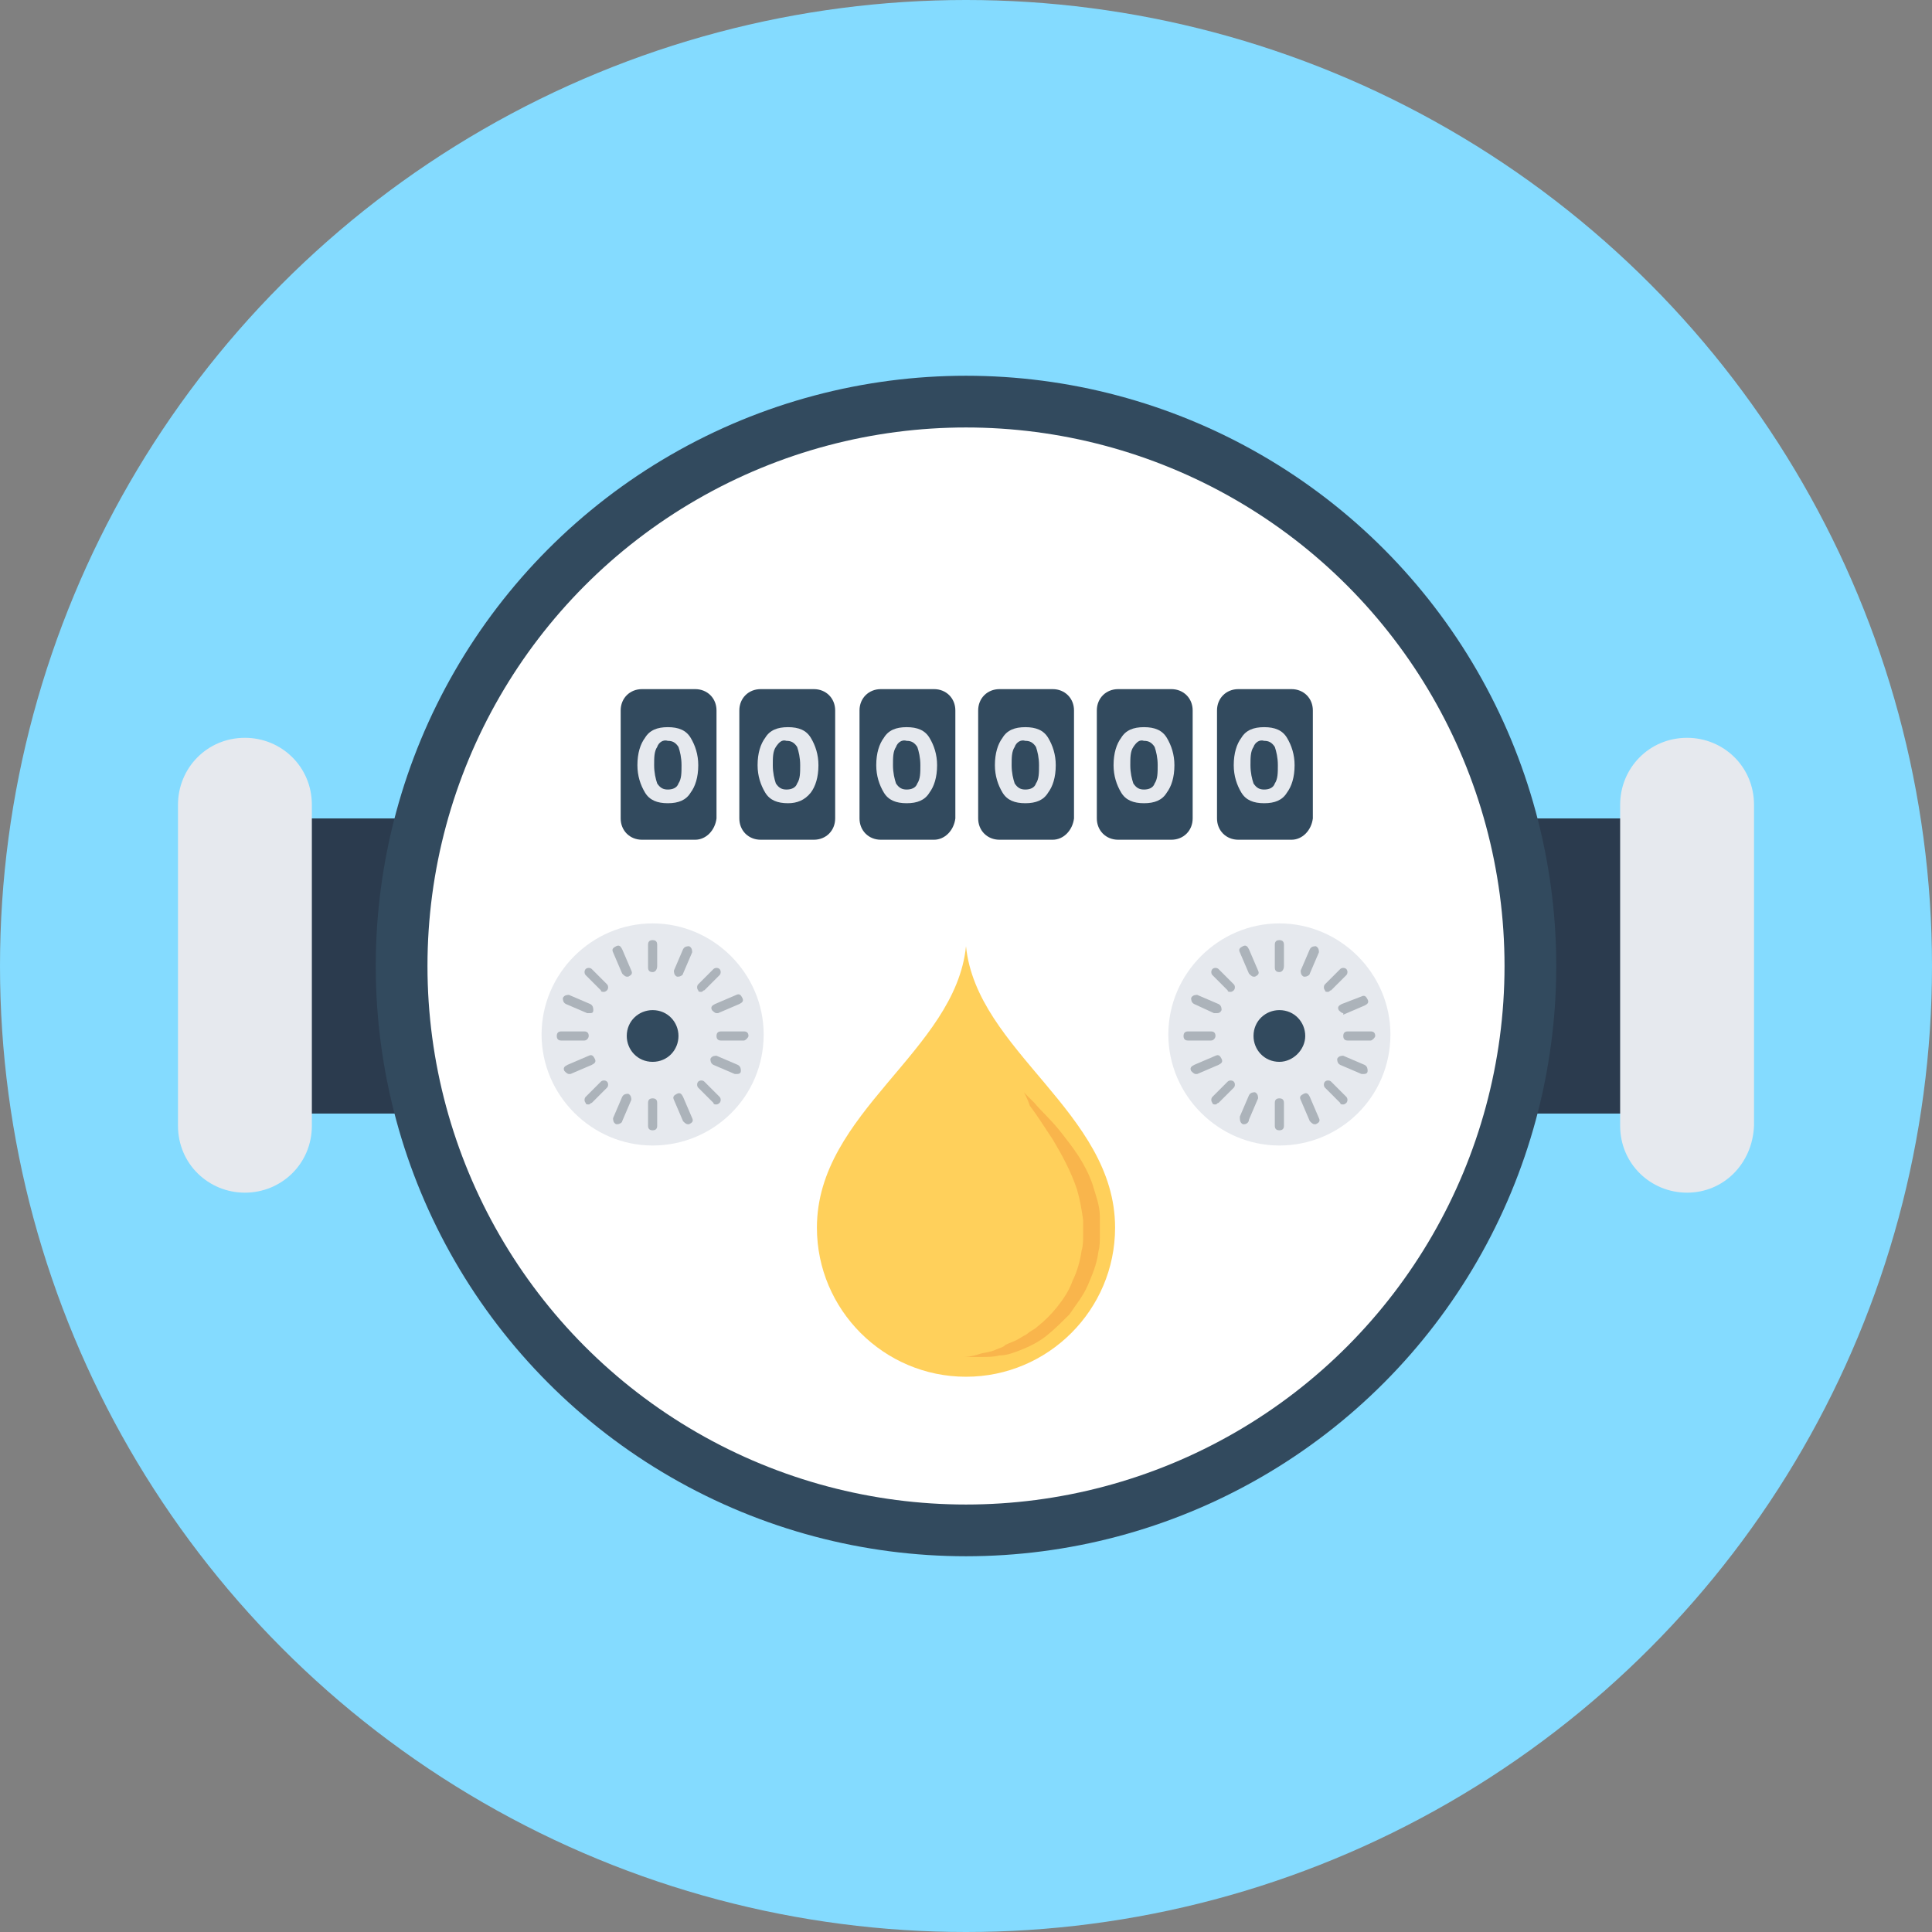 <?xml version="1.0" encoding="iso-8859-1"?>
<!-- Uploaded to: SVG Repo, www.svgrepo.com, Generator: SVG Repo Mixer Tools -->
<svg height="800px" width="800px" version="1.1" id="Layer_1" xmlns="http://www.w3.org/2000/svg" xmlns:xlink="http://www.w3.org/1999/xlink" 
	 viewBox="0 0 508 508" xml:space="preserve">
<rect x="0" y="0" width="508" height="508" fill="#808080" stroke="none"/>
<circle style="fill:#84DBFF;" cx="254" cy="254" r="254"/>
<path style="fill:#2B3B4E;" d="M443.6,254c0,13.2-0.8,26-2,38.8H66.4c-1.6-12.8-2-25.6-2-38.8s0.8-26,2-38.8h374.8
	C442.8,228,443.6,240.8,443.6,254z"/>
<circle style="fill:#324A5E;" cx="254" cy="254" r="155.2"/>
<circle style="fill:#FFFFFF;" cx="254" cy="254" r="141.6"/>
<path style="fill:#324A5E;" d="M339.6,220.8h-14c-3.2,0-5.6-2.4-5.6-5.6v-28.4c0-3.2,2.4-5.6,5.6-5.6h14c3.2,0,5.6,2.4,5.6,5.6v28.4
	C344.8,218.4,342.4,220.8,339.6,220.8z"/>
<path style="fill:#E6E9EE;" d="M332.4,211.2c-2.8,0-4.8-0.8-6-2.8s-2-4.4-2-7.2c0-3.2,0.8-5.6,2-7.2c1.2-2,3.2-2.8,6-2.8
	s4.8,0.8,6,2.8s2,4.4,2,7.2c0,3.2-0.8,5.6-2,7.2C337.2,210.4,335.2,211.2,332.4,211.2z M329.6,196.4c-0.8,1.2-0.8,2.8-0.8,4.8
	s0.4,3.6,0.8,4.8c0.8,1.2,1.6,1.6,2.8,1.6c1.2,0,2.4-0.4,2.8-1.6c0.8-1.2,0.8-2.8,0.8-4.8s-0.4-3.6-0.8-4.8
	c-0.8-1.2-1.6-1.6-2.8-1.6C331.2,194.4,330,195.2,329.6,196.4z"/>
<path style="fill:#324A5E;" d="M308,220.8h-14c-3.2,0-5.6-2.4-5.6-5.6v-28.4c0-3.2,2.4-5.6,5.6-5.6h14c3.2,0,5.6,2.4,5.6,5.6v28.4
	C313.6,218.4,311.2,220.8,308,220.8z"/>
<path style="fill:#E6E9EE;" d="M300.8,211.2c-2.8,0-4.8-0.8-6-2.8s-2-4.4-2-7.2c0-3.2,0.8-5.6,2-7.2c1.2-2,3.2-2.8,6-2.8
	s4.8,0.8,6,2.8s2,4.4,2,7.2c0,3.2-0.8,5.6-2,7.2C305.6,210.4,303.6,211.2,300.8,211.2z M298,196.4c-0.8,1.2-0.8,2.8-0.8,4.8
	s0.4,3.6,0.8,4.8c0.8,1.2,1.6,1.6,2.8,1.6c1.2,0,2.4-0.4,2.8-1.6c0.8-1.2,0.8-2.8,0.8-4.8s-0.4-3.6-0.8-4.8
	c-0.8-1.2-1.6-1.6-2.8-1.6C299.6,194.4,298.8,195.2,298,196.4z"/>
<path style="fill:#324A5E;" d="M276.8,220.8h-14c-3.2,0-5.6-2.4-5.6-5.6v-28.4c0-3.2,2.4-5.6,5.6-5.6h14c3.2,0,5.6,2.4,5.6,5.6v28.4
	C282,218.4,279.6,220.8,276.8,220.8z"/>
<path style="fill:#E6E9EE;" d="M269.6,211.2c-2.8,0-4.8-0.8-6-2.8s-2-4.4-2-7.2c0-3.2,0.8-5.6,2-7.2c1.2-2,3.2-2.8,6-2.8
	s4.8,0.8,6,2.8s2,4.4,2,7.2c0,3.2-0.8,5.6-2,7.2C274.4,210.4,272.4,211.2,269.6,211.2z M266.8,196.4c-0.8,1.2-0.8,2.8-0.8,4.8
	s0.4,3.6,0.8,4.8c0.8,1.2,1.6,1.6,2.8,1.6c1.2,0,2.4-0.4,2.8-1.6c0.8-1.2,0.8-2.8,0.8-4.8s-0.4-3.6-0.8-4.8
	c-0.8-1.2-1.6-1.6-2.8-1.6C268.4,194.4,267.2,195.2,266.8,196.4z"/>
<path style="fill:#324A5E;" d="M245.6,220.8h-14c-3.2,0-5.6-2.4-5.6-5.6v-28.4c0-3.2,2.4-5.6,5.6-5.6h14c3.2,0,5.6,2.4,5.6,5.6v28.4
	C250.8,218.4,248.4,220.8,245.6,220.8z"/>
<path style="fill:#E6E9EE;" d="M238.4,211.2c-2.8,0-4.8-0.8-6-2.8s-2-4.4-2-7.2c0-3.2,0.8-5.6,2-7.2c1.2-2,3.2-2.8,6-2.8
	s4.8,0.8,6,2.8s2,4.4,2,7.2c0,3.2-0.8,5.6-2,7.2C243.2,210.4,241.2,211.2,238.4,211.2z M235.6,196.4c-0.8,1.2-0.8,2.8-0.8,4.8
	s0.4,3.6,0.8,4.8c0.8,1.2,1.6,1.6,2.8,1.6s2.4-0.4,2.8-1.6c0.8-1.2,0.8-2.8,0.8-4.8s-0.4-3.6-0.8-4.8c-0.8-1.2-1.6-1.6-2.8-1.6
	C237.2,194.4,236,195.2,235.6,196.4z"/>
<path style="fill:#324A5E;" d="M214,220.8h-14c-3.2,0-5.6-2.4-5.6-5.6v-28.4c0-3.2,2.4-5.6,5.6-5.6h14c3.2,0,5.6,2.4,5.6,5.6v28.4
	C219.6,218.4,217.2,220.8,214,220.8z"/>
<path style="fill:#E6E9EE;" d="M207.2,211.2c-2.8,0-4.8-0.8-6-2.8s-2-4.4-2-7.2c0-3.2,0.8-5.6,2-7.2c1.2-2,3.2-2.8,6-2.8
	s4.8,0.8,6,2.8s2,4.4,2,7.2c0,3.2-0.8,5.6-2,7.2C211.6,210.4,209.6,211.2,207.2,211.2z M204,196.4c-0.8,1.2-0.8,2.8-0.8,4.8
	s0.4,3.6,0.8,4.8c0.8,1.2,1.6,1.6,2.8,1.6s2.4-0.4,2.8-1.6c0.8-1.2,0.8-2.8,0.8-4.8s-0.4-3.6-0.8-4.8c-0.8-1.2-1.6-1.6-2.8-1.6
	C205.6,194.4,204.8,195.2,204,196.4z"/>
<path style="fill:#324A5E;" d="M182.8,220.8h-14c-3.2,0-5.6-2.4-5.6-5.6v-28.4c0-3.2,2.4-5.6,5.6-5.6h14c3.2,0,5.6,2.4,5.6,5.6v28.4
	C188,218.4,185.6,220.8,182.8,220.8z"/>
<g>
	<path style="fill:#E6E9EE;" d="M175.6,211.2c-2.8,0-4.8-0.8-6-2.8s-2-4.4-2-7.2c0-3.2,0.8-5.6,2-7.2c1.2-2,3.2-2.8,6-2.8
		s4.8,0.8,6,2.8s2,4.4,2,7.2c0,3.2-0.8,5.6-2,7.2C180.4,210.4,178.4,211.2,175.6,211.2z M172.8,196.4c-0.8,1.2-0.8,2.8-0.8,4.8
		s0.4,3.6,0.8,4.8c0.8,1.2,1.6,1.6,2.8,1.6s2.4-0.4,2.8-1.6c0.8-1.2,0.8-2.8,0.8-4.8s-0.4-3.6-0.8-4.8c-0.8-1.2-1.6-1.6-2.8-1.6
		C174.4,194.4,173.2,195.2,172.8,196.4z"/>
	<path style="fill:#E6E9EE;" d="M64.4,313.6L64.4,313.6c-9.6,0-17.6-7.6-17.6-17.6v-84.4c0-9.6,7.6-17.6,17.6-17.6l0,0
		c9.6,0,17.6,7.6,17.6,17.6V296C82,306,74,313.6,64.4,313.6z"/>
	<path style="fill:#E6E9EE;" d="M443.6,313.6L443.6,313.6c-9.6,0-17.6-7.6-17.6-17.6v-84.4c0-9.6,7.6-17.6,17.6-17.6l0,0
		c9.6,0,17.6,7.6,17.6,17.6V296C460.8,306,453.2,313.6,443.6,313.6z"/>
</g>
<path style="fill:#FFD05B;" d="M254,248.8c-2.8,27.6-39.2,43.6-39.2,74c0,21.6,17.6,39.2,39.2,39.2s39.2-17.6,39.2-39.2
	C293.2,292.4,256.8,276.4,254,248.8z"/>
<path style="fill:#F9B54C;" d="M269.2,287.2c0,0,1.2,1.2,2.8,2.8c1.6,2,4.4,4.4,7.2,8c2.8,3.6,6,7.6,8,13.2c0.8,2.8,2,5.6,2,8.8
	c0,0.8,0,1.6,0,2.4v0.4v0.4v0.4v1.2c0,1.6,0,2.8-0.4,4.4c-0.4,3.2-1.6,6-2.8,8.8c-1.2,2.8-3.2,5.2-4.8,7.6c-2,2-4,4-6,5.6
	s-4.4,2.8-6.4,3.6c-2,0.8-4,1.6-6,1.6c-1.6,0.4-3.2,0.4-4.8,0.4c-1.2,0-2.4,0-3.2,0c-0.8,0-1.2,0-1.2,0s1.6,0,4-0.8
	c1.2-0.4,2.8-0.4,4.4-1.2c0.8-0.4,1.6-0.4,2.4-1.2c0.8-0.4,2-0.8,2.8-1.2c0.8-0.4,2-1.2,2.8-1.6c0.8-0.8,2-1.2,2.8-2
	c2-1.6,3.6-3.2,5.2-5.2s3.2-4.4,4-6.8c1.2-2.4,2-5.2,2.4-8c0.4-1.2,0.4-2.8,0.4-4v-1.2v-0.4l0,0l0,0l0,0v-0.4c0-0.8,0-1.2,0-2
	c-0.4-2.8-0.8-5.2-1.6-8c-1.6-4.8-4-9.2-6.4-13.2c-2.4-3.6-4.4-6.8-6-8.8C270,288.4,269.2,287.2,269.2,287.2z"/>
<path style="fill:#E6E9EE;" d="M171.6,301.2L171.6,301.2c-16,0-29.2-13.2-29.2-29.2l0,0c0-16,13.2-29.2,29.2-29.2l0,0
	c16,0,29.2,13.2,29.2,29.2l0,0C200.8,288.4,187.6,301.2,171.6,301.2z"/>
<path style="fill:#ACB3BA;" d="M171.6,297.2c-0.8,0-1.2-0.4-1.2-1.2v-6c0-0.8,0.4-1.2,1.2-1.2s1.2,0.4,1.2,1.2v6
	C172.8,296.8,172.4,297.2,171.6,297.2z"/>
<path style="fill:#ACB3BA;" d="M171.6,255.6c-0.8,0-1.2-0.4-1.2-1.2v-6c0-0.8,0.4-1.2,1.2-1.2s1.2,0.4,1.2,1.2v5.6
	C172.8,254.8,172.4,255.6,171.6,255.6z"/>
<path style="fill:#ACB3BA;" d="M153.6,273.6h-6c-0.8,0-1.2-0.4-1.2-1.2c0-0.8,0.4-1.2,1.2-1.2h6c0.8,0,1.2,0.4,1.2,1.2
	C154.8,272.8,154.4,273.6,153.6,273.6z"/>
<path style="fill:#ACB3BA;" d="M195.6,273.6h-6c-0.8,0-1.2-0.4-1.2-1.2c0-0.8,0.4-1.2,1.2-1.2h6c0.8,0,1.2,0.4,1.2,1.2
	C196.8,272.8,196,273.6,195.6,273.6z"/>
<path style="fill:#ACB3BA;" d="M154.8,290.4c-0.4,0-0.8,0-0.8-0.4c-0.4-0.4-0.4-1.2,0-1.6l4-4c0.4-0.4,1.2-0.4,1.6,0
	c0.4,0.4,0.4,1.2,0,1.6l-4,4C155.2,290,155.2,290.4,154.8,290.4z"/>
<path style="fill:#ACB3BA;" d="M184.4,260.8c-0.4,0-0.8,0-0.8-0.4c-0.4-0.4-0.4-1.2,0-1.6l4-4c0.4-0.4,1.2-0.4,1.6,0
	c0.4,0.4,0.4,1.2,0,1.6l-4,4C184.8,260.4,184.8,260.8,184.4,260.8z"/>
<path style="fill:#ACB3BA;" d="M158.8,260.8c-0.4,0-0.8,0-0.8-0.4l-4-4c-0.4-0.4-0.4-1.2,0-1.6s1.2-0.4,1.6,0l4,4
	c0.4,0.4,0.4,1.2,0,1.6C159.6,260.4,159.2,260.8,158.8,260.8z"/>
<path style="fill:#ACB3BA;" d="M188.4,290.4c-0.4,0-0.8,0-0.8-0.4l-4-4c-0.4-0.4-0.4-1.2,0-1.6s1.2-0.4,1.6,0l4,4
	c0.4,0.4,0.4,1.2,0,1.6C189.2,290,188.8,290.4,188.4,290.4z"/>
<path style="fill:#ACB3BA;" d="M180.8,295.6c-0.4,0-0.8-0.4-1.2-0.8l-2.4-5.6c-0.4-0.8,0-1.2,0.8-1.6s1.2,0,1.6,0.8l2.4,5.6
	c0.4,0.8,0,1.2-0.8,1.6C181.2,295.6,180.8,295.6,180.8,295.6z"/>
<path style="fill:#ACB3BA;" d="M164.8,256.8c-0.4,0-0.8-0.4-1.2-0.8l-2.4-5.6c-0.4-0.8,0-1.2,0.8-1.6c0.8-0.4,1.2,0,1.6,0.8l2.4,5.6
	c0.4,0.8,0,1.2-0.8,1.6C165.2,256.8,164.8,256.8,164.8,256.8z"/>
<path style="fill:#ACB3BA;" d="M149.6,282.4c-0.4,0-0.8-0.4-1.2-0.8c-0.4-0.8,0-1.2,0.8-1.6l5.6-2.4c0.8-0.4,1.2,0,1.6,0.8
	c0.4,0.8,0,1.2-0.8,1.6l-5.6,2.4H149.6z"/>
<path style="fill:#ACB3BA;" d="M188.4,266.4c-0.4,0-0.8-0.4-1.2-0.8c-0.4-0.8,0-1.2,0.8-1.6l5.6-2.4c0.8-0.4,1.2,0,1.6,0.8
	c0.4,0.8,0,1.2-0.8,1.6l-5.6,2.4C188.4,266.4,188.4,266.4,188.4,266.4z"/>
<path style="fill:#ACB3BA;" d="M162.4,295.6H162c-0.8-0.4-0.8-1.2-0.8-1.6l2.4-5.6c0.4-0.8,1.2-0.8,1.6-0.8c0.8,0.4,0.8,1.2,0.8,1.6
	l-2.4,5.6C163.6,295.2,162.8,295.6,162.4,295.6z"/>
<path style="fill:#ACB3BA;" d="M178.4,256.8H178c-0.8-0.4-0.8-1.2-0.8-1.6l2.4-5.6c0.4-0.8,1.2-0.8,1.6-0.8c0.8,0.4,0.8,1.2,0.8,1.6
	l-2.4,5.6C179.6,256.4,178.8,256.8,178.4,256.8z"/>
<path style="fill:#ACB3BA;" d="M154.8,266.4h-0.4l-5.6-2.4c-0.8-0.4-0.8-1.2-0.8-1.6c0.4-0.8,1.2-0.8,1.6-0.8l5.6,2.4
	c0.8,0.4,0.8,1.2,0.8,1.6C156,266.4,155.6,266.4,154.8,266.4z"/>
<path style="fill:#ACB3BA;" d="M193.6,282.4h-0.4l-5.6-2.4c-0.8-0.4-0.8-1.2-0.8-1.6c0.4-0.8,1.2-0.8,1.6-0.8l5.6,2.4
	c0.8,0.4,0.8,1.2,0.8,1.6C194.8,282.4,194,282.4,193.6,282.4z"/>
<path style="fill:#324A5E;" d="M171.6,279.2L171.6,279.2c-4,0-6.8-3.2-6.8-6.8l0,0c0-4,3.2-6.8,6.8-6.8l0,0c4,0,6.8,3.2,6.8,6.8l0,0
	C178.4,276,175.6,279.2,171.6,279.2z"/>
<path style="fill:#E6E9EE;" d="M336.4,301.2L336.4,301.2c-16,0-29.2-13.2-29.2-29.2l0,0c0-16,13.2-29.2,29.2-29.2l0,0
	c16,0,29.2,13.2,29.2,29.2l0,0C365.6,288.4,352.4,301.2,336.4,301.2z"/>
<path style="fill:#ACB3BA;" d="M336.4,297.2c-0.8,0-1.2-0.4-1.2-1.2v-6c0-0.8,0.4-1.2,1.2-1.2c0.8,0,1.2,0.4,1.2,1.2v6
	C337.6,296.8,337.2,297.2,336.4,297.2z"/>
<path style="fill:#ACB3BA;" d="M336.4,255.6c-0.8,0-1.2-0.4-1.2-1.2v-6c0-0.8,0.4-1.2,1.2-1.2c0.8,0,1.2,0.4,1.2,1.2v5.6
	C337.6,254.8,337.2,255.6,336.4,255.6z"/>
<path style="fill:#ACB3BA;" d="M318.4,273.6h-6c-0.8,0-1.2-0.4-1.2-1.2c0-0.8,0.4-1.2,1.2-1.2h6c0.8,0,1.2,0.4,1.2,1.2
	C319.6,272.8,319.2,273.6,318.4,273.6z"/>
<path style="fill:#ACB3BA;" d="M360.4,273.6h-6c-0.8,0-1.2-0.4-1.2-1.2c0-0.8,0.4-1.2,1.2-1.2h6c0.8,0,1.2,0.4,1.2,1.2
	C361.6,272.8,360.8,273.6,360.4,273.6z"/>
<path style="fill:#ACB3BA;" d="M319.6,290.4c-0.4,0-0.8,0-0.8-0.4c-0.4-0.4-0.4-1.2,0-1.6l4-4c0.4-0.4,1.2-0.4,1.6,0s0.4,1.2,0,1.6
	l-4,4C320,290,320,290.4,319.6,290.4z"/>
<path style="fill:#ACB3BA;" d="M349.2,260.8c-0.4,0-0.8,0-0.8-0.4c-0.4-0.4-0.4-1.2,0-1.6l4-4c0.4-0.4,1.2-0.4,1.6,0s0.4,1.2,0,1.6
	l-4,4C349.6,260.4,349.6,260.8,349.2,260.8z"/>
<path style="fill:#ACB3BA;" d="M323.6,260.8c-0.4,0-0.8,0-0.8-0.4l-4-4c-0.4-0.4-0.4-1.2,0-1.6s1.2-0.4,1.6,0l4,4
	c0.4,0.4,0.4,1.2,0,1.6C324.4,260.4,324,260.8,323.6,260.8z"/>
<path style="fill:#ACB3BA;" d="M353.2,290.4c-0.4,0-0.8,0-0.8-0.4l-4-4c-0.4-0.4-0.4-1.2,0-1.6s1.2-0.4,1.6,0l4,4
	c0.4,0.4,0.4,1.2,0,1.6C354,290,353.6,290.4,353.2,290.4z"/>
<path style="fill:#ACB3BA;" d="M345.6,295.6c-0.4,0-0.8-0.4-1.2-0.8l-2.4-5.6c-0.4-0.8,0-1.2,0.8-1.6s1.2,0,1.6,0.8l2.4,5.6
	c0.4,0.8,0,1.2-0.8,1.6H345.6z"/>
<path style="fill:#ACB3BA;" d="M329.6,256.8c-0.4,0-0.8-0.4-1.2-0.8l-2.4-5.6c-0.4-0.8,0-1.2,0.8-1.6c0.8-0.4,1.2,0,1.6,0.8l2.4,5.6
	c0.4,0.8,0,1.2-0.8,1.6H329.6z"/>
<path style="fill:#ACB3BA;" d="M314.4,282.4c-0.4,0-0.8-0.4-1.2-0.8c-0.4-0.8,0-1.2,0.8-1.6l5.6-2.4c0.8-0.4,1.2,0,1.6,0.8
	s0,1.2-0.8,1.6l-5.6,2.4H314.4z"/>
<path style="fill:#ACB3BA;" d="M353.2,266.4c-0.4,0-0.8-0.4-1.2-0.8c-0.4-0.8,0-1.2,0.8-1.6l5.2-2c0.8-0.4,1.2,0,1.6,0.8
	s0,1.2-0.8,1.6l-5.6,2.4C353.2,266.4,353.2,266.4,353.2,266.4z"/>
<path style="fill:#ACB3BA;" d="M327.2,295.6h-0.4c-0.8-0.4-0.8-1.2-0.8-2l2.4-5.6c0.4-0.8,1.2-0.8,1.6-0.8c0.8,0.4,0.8,1.2,0.8,1.6
	l-2.4,5.6C328.4,295.2,327.6,295.6,327.2,295.6z"/>
<path style="fill:#ACB3BA;" d="M343.2,256.8h-0.4c-0.8-0.4-0.8-1.2-0.8-1.6l2.4-5.6c0.4-0.8,1.2-0.8,1.6-0.8
	c0.8,0.4,0.8,1.2,0.8,1.6l-2.4,5.6C344.4,256.4,343.6,256.8,343.2,256.8z"/>
<path style="fill:#ACB3BA;" d="M319.6,266.4h-0.4L314,264c-0.8-0.4-0.8-1.2-0.8-1.6c0.4-0.8,1.2-0.8,1.6-0.8l5.6,2.4
	c0.8,0.4,0.8,1.2,0.8,1.6C320.8,266.4,320.4,266.4,319.6,266.4z"/>
<path style="fill:#ACB3BA;" d="M358.4,282.4H358l-5.6-2.4c-0.8-0.4-0.8-1.2-0.8-1.6c0.4-0.8,1.2-0.8,1.6-0.8l5.6,2.4
	c0.8,0.4,0.8,1.2,0.8,1.6C359.6,282.4,358.8,282.4,358.4,282.4z"/>
<path style="fill:#324A5E;" d="M336.4,279.2L336.4,279.2c-4,0-6.8-3.2-6.8-6.8l0,0c0-4,3.2-6.8,6.8-6.8l0,0c4,0,6.8,3.2,6.8,6.8l0,0
	C343.2,276,340,279.2,336.4,279.2z"/>
</svg>